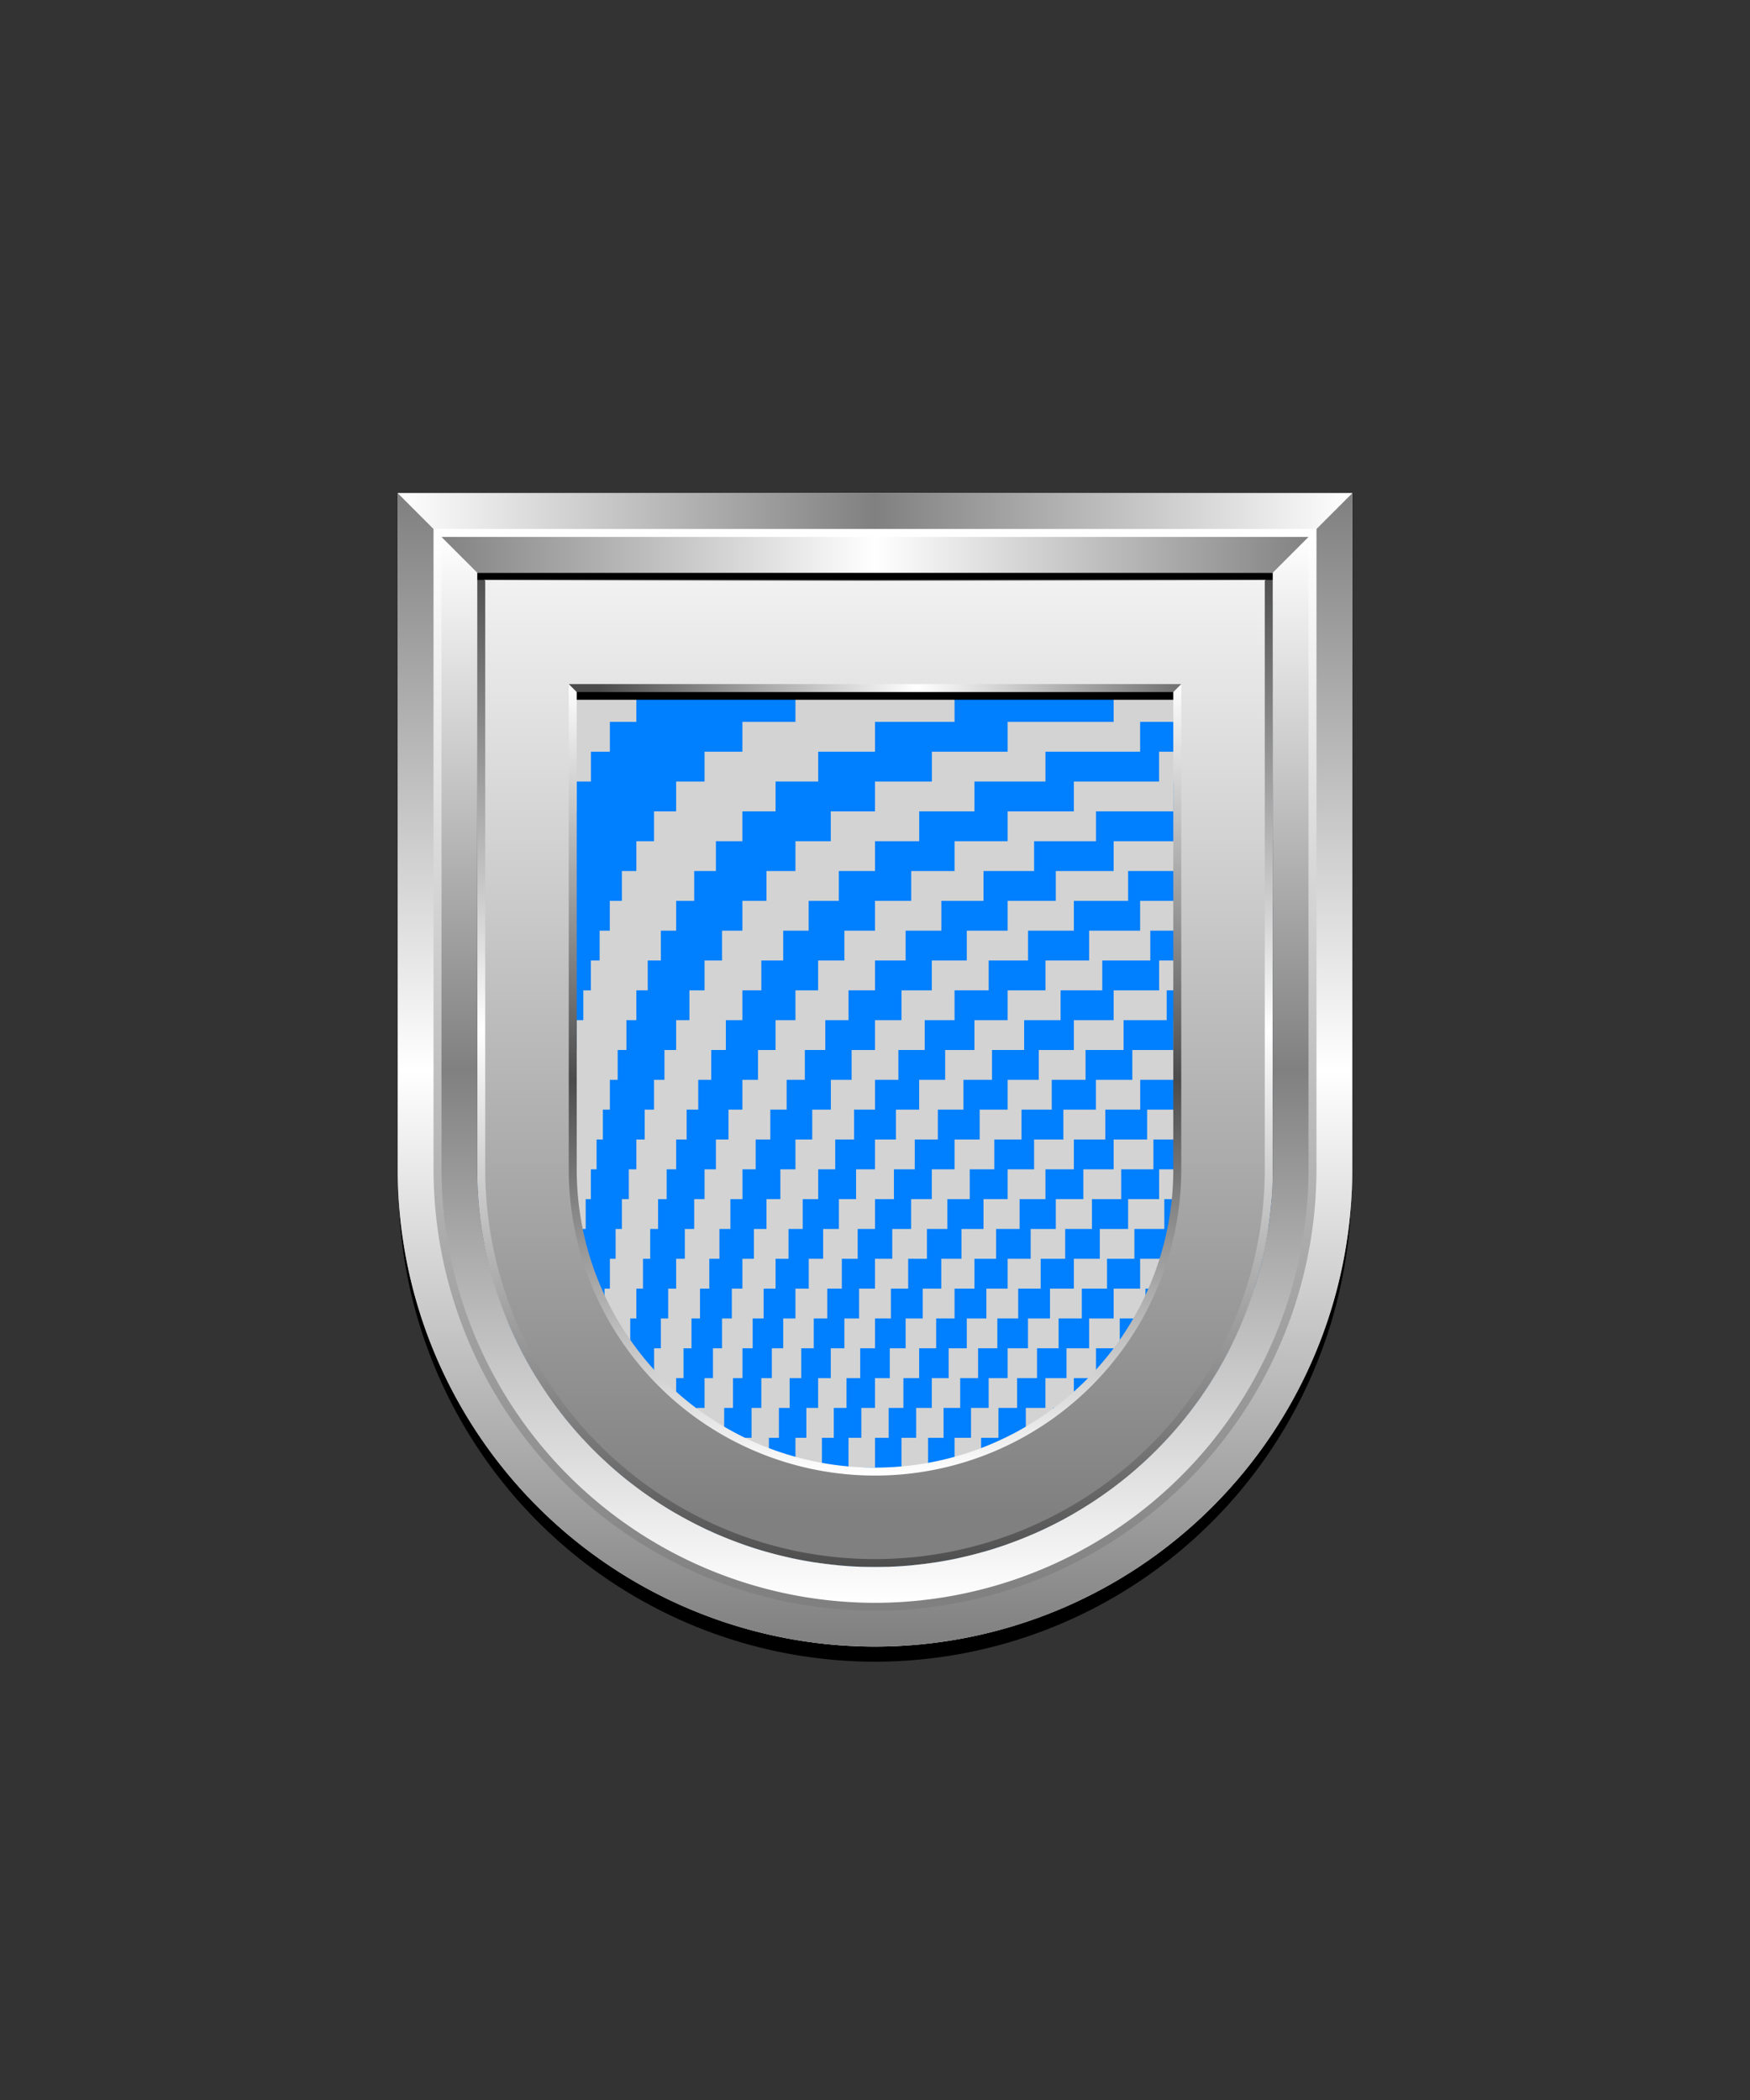 <svg xmlns="http://www.w3.org/2000/svg" xmlns:xlink="http://www.w3.org/1999/xlink" viewBox="0 0 220 264"><rect x="0" y="0" width="220" height="264" fill="#333333" stroke="none"/><path d="M60 72v75a50 50 0 0 0 50 50 50 50 0 0 0 50-50V72Z" fill="#007fff" id="fi236-a"/><clipPath id="fi236-b"><use overflow="visible" xlink:href="#fi236-a"/></clipPath><path clip-path="url(#fi236-b)" d="M160 139.5v3.75h-5V147h-4.52v3.75h-4.11v3.75h-3.76v3.75h-3.44V162H136v3.75h-2.92v3.75h-2.71v3.75h-2.51V177h-2.34v3.75h-2.18v3.75h-2.04l.01 3.75h-1.92V192h-1.8v5h-3.03v-5h1.7v-3.75h1.82v-3.75H120v-3.75h2.07V177h2.22v-3.75h2.38v-3.75h2.56v-3.75H132V162h3v-3.75h3.26v-3.75h3.56v-3.75h3.9V147H150v-3.75h4.74v-3.75H160zm-83.33 41.25h.57V177h.62v-3.75h.66v-3.75h.71v-3.75H80V162h.83v-3.75h.91v-3.75h.99v-3.75h1.08V147H85v-3.75h1.32v-3.75h1.46v-3.75h1.63V132h1.84v-3.75h2.08v-3.75h2.38v-3.75h2.75V117h3.2v-3.75h3.79v-3.75H110v-3.75h5.56V102h6.94v-3.75h8.93V94.5h11.9v-3.75H160V87h-20v3.75h-13.33v3.75h-9.52v3.75H110V102h-5.56v3.75H100v3.75h-3.64v3.75h-3.03V117h-2.56v3.75h-2.2v3.75h-1.9v3.75H85V132h-1.47v3.75h-1.31v3.75h-1.17v3.75H80V147h-.95v3.75h-.87v3.75h-.79v3.75h-.72V162H76v3.75h-.61v3.75h-.57v3.75h-.53V177h-.49v3.75h-.46V197h3.33v-16.25zm-5.96-7.5h.4v-3.75h.43v-3.75H72V162h.5v-3.75h.54v-3.75h.59v-3.75h.65V147H75v-3.75h.79v-3.75h.88v-3.75h.98V132h1.1v-3.75H80v-3.75h1.43v-3.75h1.65V117H85v-3.75h2.27v-3.75H90v-3.75h3.33V102h4.17v-3.75h5.36V94.5H110v-3.75h10V87h15v-3.75h25V79.5h-33.33v3.75H110V87h-10v3.75h-6.67v3.75h-4.76v3.75H85V102h-2.78v3.75H80v3.75h-1.82v3.75h-1.52V117h-1.28v3.75h-1.1v3.75h-.95v3.75h-.83V132h-.73v3.75h-.65v3.75h-.59v3.75H70V147h-.48v3.75h-.43v3.75h-.39v3.75h-.36V162H68v3.75h-.31v3.75h-.28V197h2.94v-20h.37v-3.75zM155.23 147v3.75h-4.33v3.75h-3.95v3.75h-3.62V162H140v3.75h-3.08v3.75h-2.85v3.75h-2.65V177h-2.46v3.75h-2.3v3.75h-2.15v3.75h-2.01V192h-1.89v5h3.03v-5h1.99v-3.75h2.12v-3.75H130v-3.75h2.41V177H135v-3.75h2.78v-3.75h2.99v-3.75H144V162h3.5v-3.75h3.8v-3.75h4.15v-3.75H160V147h-4.77zm4.77 15h-4v3.75h-3.69v3.75h-3.42v3.75h-3.18V177h-2.95v3.75H140v3.75h-2.58v3.75H135V197h5.65v-12.5h2.41l.28-.24v-3.51h2.87V177h3.08v-3.75h3.27l.04-.06v-3.69h7.4V162zm-4.35-7.5v3.75h-3.98V162H148v3.75h-3.38v3.75h-3.13v3.75h-2.91V177h-2.71v3.75h-2.53v3.75h-2.36v3.75h-2.22V192h-2.08v5h3.03v-5h2.12l.02-.01.04-.02v-3.72h2.32v-3.75h2.47v-3.75h2.64V177h2.83v-3.75h3.04v-3.75h3.28v-3.75H152V162h3.83v-3.75H160v-3.75h-4.35zm-1.53-22.5v3.75h-5.23v3.75h-4.68v3.75H140V147h-3.81v3.75h-3.46v3.75h-3.16v3.75h-2.9V162H124v3.75h-2.46v3.75h-2.28v3.75h-2.12V177h-1.97v3.75h-1.84v3.75h-1.72v3.75H110V192h-1.51v5h3.03v-5h1.61v-3.75h1.71v-3.75h1.83v-3.75h1.95V177h2.09v-3.75h2.25v-3.75h2.42v-3.75H128V162h2.83v-3.75h3.08v-3.75h3.36v-3.75h3.68V147H145v-3.75h4.47v-3.75h4.97v-3.75H160V132h-5.88zm-54.73 60h1.23v-3.75h1.31v-3.75h1.4v-3.75h1.49V177h1.6v-3.75h1.72v-3.75H110v-3.75h2V162h2.17v-3.75h2.36v-3.75h2.57v-3.75h2.81V147H125v-3.75h3.42v-3.75h3.8v-3.75h4.25V132h4.78v-3.75h5.42v-3.75h6.19v-3.75H160V117h-7.69v3.75h-6.59v3.75H140v3.75h-5V132h-4.41v3.75h-3.92v3.75h-3.51v3.75H120V147h-2.86v3.75h-2.6v3.75h-2.37v3.75H110V162h-2v3.75h-1.85v3.75h-1.71v3.75h-1.59V177h-1.48v3.75H100v3.75h-1.29v3.75H97.5V192h-1.14v5h3.03v-5zm6.06 0h1.42v-3.75h1.51v-3.75H110v-3.75h1.72V177h1.85v-3.75h1.98v-3.75h2.14v-3.75H120V162h2.5v-3.75h2.72v-3.75h2.96v-3.75h3.25V147H135v-3.75h3.95v-3.75h4.39v-3.75h4.9V132h5.52v-3.75H160v-3.75h-6.67v3.75h-5.83V132h-5.15v3.75h-4.58v3.75h-4.09v3.75H130V147h-3.33v3.75h-3.03v3.75h-2.77v3.75h-2.54V162H116v3.75h-2.15v3.75h-1.99v3.75H110V177h-1.72v3.75h-1.61v3.75h-1.51v3.75h-1.41V192h-1.33v5h3.03v-5zm-41.6-26.25H64V162h.17v-3.75h.18v-3.75h.2v-3.75h.22V147H65v-3.75h.26v-3.75h.29v-3.75h.33V132h.37v-3.75h.42v-3.75h.48v-3.75h.55V117h.64v-3.75h.76v-3.75h.9v-3.75h1.11V102h1.39v-3.75h1.79V94.5h2.38v-3.75H80V87h5v-3.75h8.33V79.5H110v-3.75h50V72H60v125h3.85v-31.25zm24.27 22.5h.91v-3.75H90v-3.75h1.04V177h1.11v-3.75h1.19v-3.75h1.28v-3.75H96V162h1.5v-3.75h1.63v-3.75h1.78v-3.75h1.95V147H105v-3.75h2.37v-3.75H110v-3.75h2.94V132h3.31v-3.75H120v-3.75h4.29v-3.75h4.95V117H135v-3.75h6.82v-3.75H150v-3.75h10V102h-11.11v3.75H140v3.75h-7.27v3.75h-6.06V117h-5.13v3.75h-4.4v3.75h-3.81v3.75H110V132h-2.94v3.75h-2.61v3.75h-2.34v3.75H100V147h-1.9v3.75h-1.74v3.75h-1.58v3.75h-1.45V162H92v3.75h-1.23v3.75h-1.14v3.75h-1.06V177h-.99v3.75h-.92v3.75h-.86v3.75H85V197h3.12v-8.75zm5.21 3.75h1.04v-3.75h1.11v-3.75h1.18v-3.75h1.26V177h1.35v-3.75h1.46v-3.75h1.57v-3.75h1.7V162h1.83v-3.75h1.99v-3.75H110v-3.75h2.38V147H115v-3.75h2.9v-3.75h3.22v-3.75h3.59V132h4.04v-3.75h4.58v-3.75h5.24v-3.75h6.04V117h7.05v-3.75H160v-3.75h-9.09v3.75h-7.58V117h-6.41v3.75h-5.49v3.75h-4.76v3.75h-4.17V132h-3.68v3.75h-3.27v3.75h-2.92v3.75H110V147h-2.38v3.75h-2.16v3.75h-1.98v3.75h-1.81V162H100v3.75h-1.54v3.75h-1.43v3.75h-1.32V177h-1.23v3.75h-1.15v3.75h-1.08v3.75h-1.01V192h-.94v5h3.03v-5zm-10.75-3.75v-3.75h.75v-3.75h.8V177H85v-3.75h.93v-3.75h1v-3.75H88V162h1.17v-3.75h1.27v-3.75h1.38v-3.75h1.52V147H95v-3.75h1.84v-3.75h2.05v-3.75h2.29V132h2.57v-3.75h2.92v-3.75H110v-3.75h3.85V117h4.49v-3.75h5.3v-3.75H130v-3.75h7.78V102h9.72v-3.75H160V94.5h-14.29v3.75H135V102h-8.33v3.75H120v3.75h-5.45v3.75H110V117h-3.85v3.75h-3.3v3.75H100v3.75h-2.5V132h-2.21v3.75h-1.96v3.75h-1.75v3.75H90V147h-1.43v3.75h-1.3v3.75h-1.18v3.75H85V162h-1v3.75h-.92v3.75h-.85v3.75h-.79V177h-.74v3.75H80v3.75h-.64V197h2.93l.29-8.75z" fill="#d3d3d3"/><defs><linearGradient gradientTransform="matrix(1 0 0 -1 0 266)" gradientUnits="userSpaceOnUse" id="h109-b" x1="110" x2="110" y1="75.58" y2="207.19"><stop offset="0" stop-color="gray"/><stop offset="1" stop-color="#fff"/></linearGradient><linearGradient gradientUnits="userSpaceOnUse" id="h109-c" x1="110" x2="110" y1="185.47" y2="85.97"><stop offset="0" stop-color="#fff"/><stop offset=".5" stop-color="#4b4b4b"/><stop offset="1" stop-color="#fff"/></linearGradient><linearGradient gradientTransform="matrix(1 0 0 -1 0 266)" gradientUnits="userSpaceOnUse" id="h109-d" x1="75.26" x2="156.98" y1="179.53" y2="179.53"><stop offset="0" stop-color="#4b4b4b"/><stop offset=".49" stop-color="#fff"/><stop offset="1" stop-color="#4b4b4b"/></linearGradient><linearGradient gradientUnits="userSpaceOnUse" id="h109-e" x1="110" x2="110" y1="198" y2="71"><stop offset="0" stop-color="#4b4b4b"/><stop offset=".54" stop-color="#fff"/><stop offset="1" stop-color="#4b4b4b"/></linearGradient><linearGradient gradientTransform="matrix(1 0 0 -1 0 266)" gradientUnits="userSpaceOnUse" id="h109-f" x1="59" x2="161" y1="194.03" y2="194.03"><stop offset="0" stop-color="#fff"/><stop offset=".49" stop-color="#4b4b4b"/><stop offset="1" stop-color="#fff"/></linearGradient><clipPath id="h109-a"><path d="M60 72v75a50 50 0 0 0 100 0V72Z" fill="none"/></clipPath></defs><g clip-path="url(#h109-a)"><path d="M67.87 82.64 72 87.97h76l4.13-5.33H67.87z"/><path d="M110 196.47A49.57 49.57 0 0 1 60.5 147V72.47h99V147a49.57 49.57 0 0 1-49.5 49.5ZM72 147a38 38 0 1 0 76 0V86.47H72Z" fill="url(#h109-b)"/><path d="M72 86v61a38 38 0 1 0 76 0V86" fill="none" stroke="url(#h109-c)" stroke-miterlimit="10"/><path d="M72.5 87h75l1-1h-77Z" fill="url(#h109-d)"/><path d="M60 71v76a50 50 0 0 0 100 0V71" fill="none" stroke="url(#h109-e)" stroke-miterlimit="10" stroke-width="2"/><path d="m59 71 2 2h98l2-2Z" fill="url(#h109-f)"/></g><defs><linearGradient id="fr0-a" x1="0" x2="0" y1="0" y2="1"><stop offset="0" stop-color="#fff"/><stop offset=".5" stop-color="gray"/><stop offset="1" stop-color="#fff"/></linearGradient><linearGradient id="fr0-c" x1="0" x2="1" xlink:href="#fr0-a" y1="0" y2="0"/><linearGradient id="fr0-b" x1="0" x2="1" y1="0" y2="0"><stop offset="0" stop-color="gray"/><stop offset=".5" stop-color="#fff"/><stop offset="1" stop-color="gray"/></linearGradient><linearGradient id="fr0-d" x1="0" x2="0" xlink:href="#fr0-b" y1="0" y2="1"/><linearGradient id="fr0-e" x1="0" x2="0" y1="1" y2="0"><stop offset="0" stop-color="gray"/><stop offset="1" stop-color="#fff"/></linearGradient></defs><path d="M110 204a55.06 55.06 0 0 1-55-55V68h110v81a55.06 55.06 0 0 1-55 55Z" fill="none" stroke="#000" stroke-width="9.8"/><path d="M110 202a55.06 55.06 0 0 1-55-55V67h110v80a55.06 55.06 0 0 1-55 55Z" fill="none" stroke="url(#fr0-a)" stroke-width="10"/><path d="M55 67h110l5-5H50Z" fill="url(#fr0-c)"/><path d="m55 67 5 5h100l5-5Z" fill="url(#fr0-b)"/><path d="M165 67v80a55 55 0 0 1-110 0V67l-5-5v85a60 60 0 0 0 120 0V62Z" fill="url(#fr0-d)"/><path d="M110 202a55.06 55.06 0 0 1-55-55V67h110v80a55.06 55.06 0 0 1-55 55Z" fill="none" stroke="url(#fr0-e)"/><path d="M0 0h220v264H0z" fill="none"/></svg>